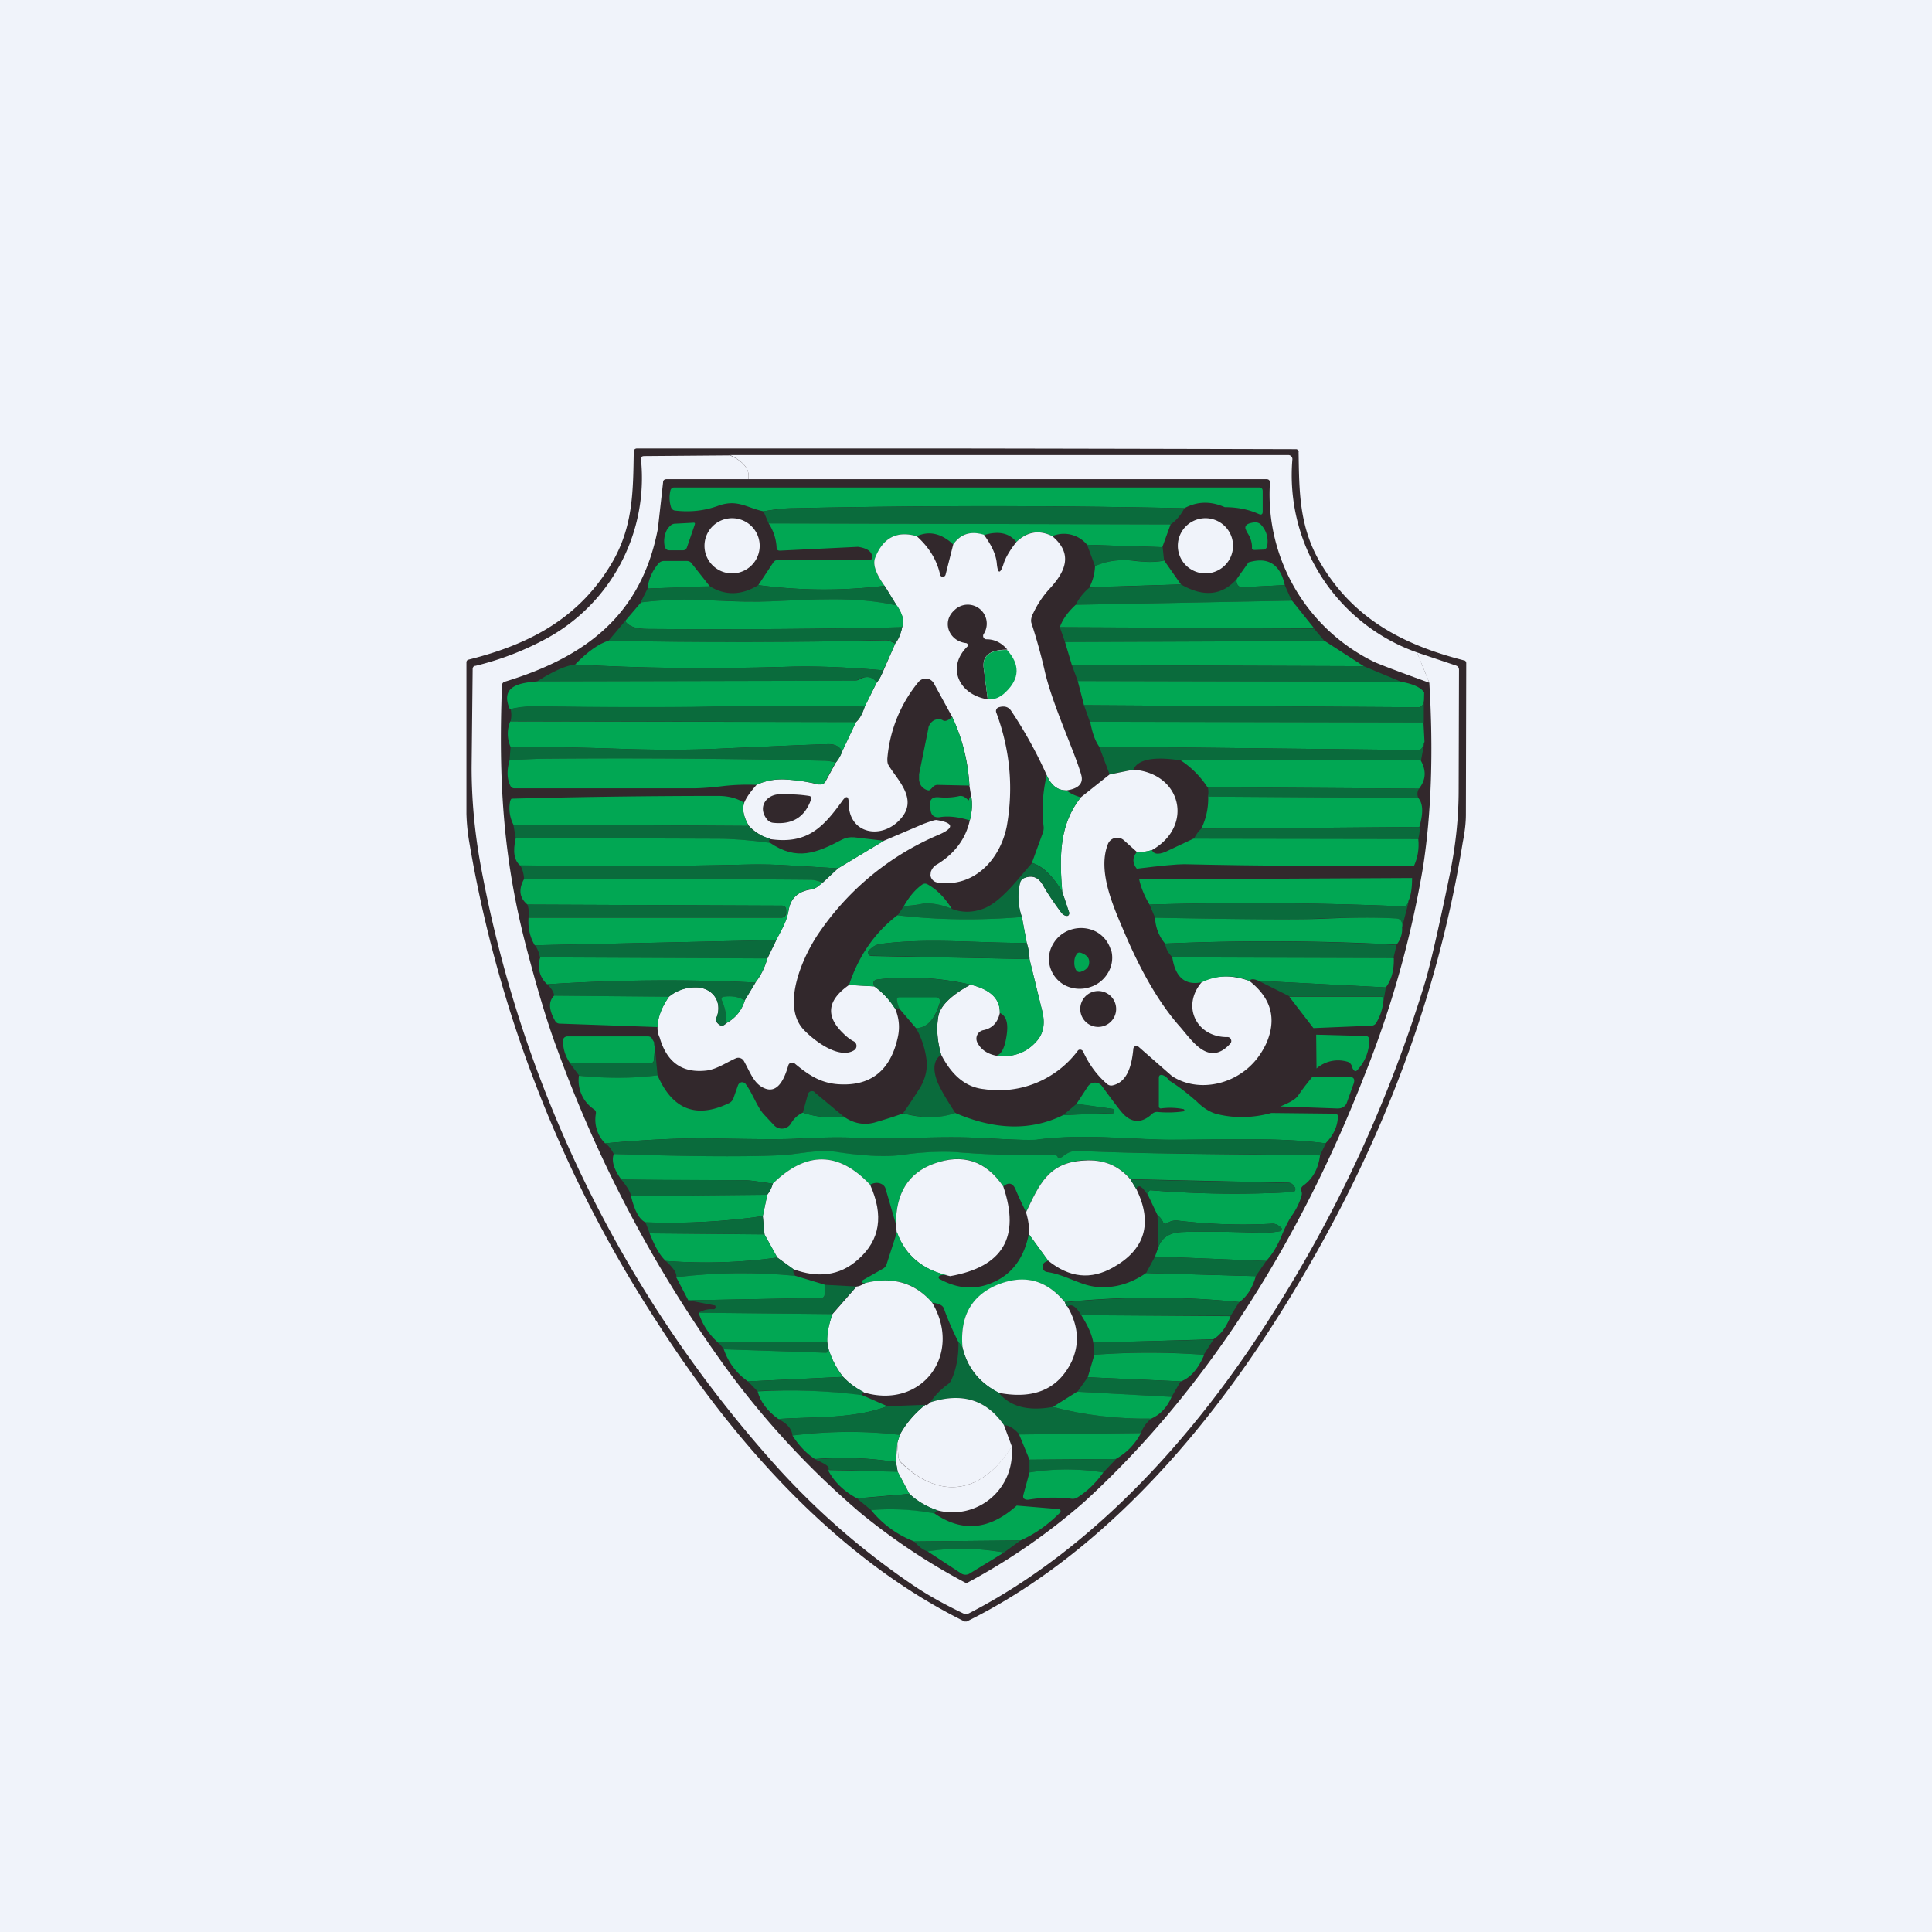 <!-- by TradingView --><svg width="56" height="56" viewBox="0 0 56 56" xmlns="http://www.w3.org/2000/svg"><path fill="#F0F3FA" d="M0 0h56v56H0z"/><path d="M28 13a8424.2 8424.2 0 0 1 9.58.02.1.1 0 0 1 .06.05.1.1 0 0 1 0 .04c.02 1.1.01 2.11.6 3.15.96 1.67 2.43 2.43 4.19 2.88.04 0 .07.04.07.08l-.01 4.39c0 .23-.03.5-.09.8-.81 5-2.7 9.6-5.44 13.89-2.2 3.46-5.2 6.85-8.94 8.7h-.06c-3.74-1.85-6.72-5.24-8.93-8.7A36.72 36.72 0 0 1 13.6 24.4a5.8 5.8 0 0 1-.08-.81V19.2c0-.04.02-.07.06-.08 1.76-.44 3.24-1.2 4.2-2.88.58-1.04.57-2.05.59-3.15a.1.1 0 0 1 .03-.07.1.1 0 0 1 .07-.02L28 13Z" fill="#32282C"/><path d="M21.16 13.2c.4.18.58.41.53.69h-2.37c-.06 0-.1.03-.1.09l-.15 1.34c-.48 2.52-2.11 3.73-4.44 4.44a.11.11 0 0 0-.08.1c-.1 2.7.02 4.93.68 7.5.32 1.23.62 2.25.92 3.05a37.76 37.76 0 0 0 4.9 9.25 24.5 24.5 0 0 0 3.9 4.2 18.35 18.35 0 0 0 3.04 2.02c.03 0 .05 0 .08-.02a18.1 18.1 0 0 0 3.36-2.33c3.67-3.35 6.34-7.79 8.12-12.36a29.3 29.3 0 0 0 1.7-6.05c.24-1.56.3-3.34.18-5.33l-.36-.88 1.13.38c.06.02.09.06.09.13l-.01 3.48c0 .82-.09 1.64-.26 2.46-.33 1.6-.57 2.63-.71 3.1a39.2 39.2 0 0 1-4.46 9.68c-2.15 3.4-5.11 6.74-8.76 8.62a.2.2 0 0 1-.18 0c-.5-.24-1-.51-1.47-.83a21.87 21.87 0 0 1-4-3.5 35.72 35.72 0 0 1-8.51-17.36c-.18-.99-.26-1.93-.26-2.83l.03-2.84c0-.06.03-.1.08-.1.7-.17 1.36-.42 2-.76a5.3 5.3 0 0 0 2.8-5.22c0-.07.02-.1.1-.1l2.48-.02Z" fill="#F0F3FA"/><path d="m41.07 18.9.36.89c-.83-.3-1.36-.5-1.59-.6a5.4 5.4 0 0 1-3.03-5.2c0-.06-.03-.1-.1-.1H21.69c.05-.28-.12-.5-.53-.7h16.19a.12.12 0 0 1 .08.04.11.11 0 0 1 .03.09 5.45 5.45 0 0 0 3.61 5.59Z" fill="#F0F3FA"/><path d="M35.5 14.7c-.41-.18-.8-.17-1.17.03-3.8-.08-7.57-.08-11.34 0-.28 0-.57.04-.86.09-.49-.1-.76-.37-1.34-.15-.37.13-.77.18-1.21.13a.14.14 0 0 1-.13-.1.9.9 0 0 1-.02-.47c.01-.06.05-.1.11-.1H36.5c.07 0 .1.04.1.11v.59c0 .08-.04.1-.11.07-.31-.14-.64-.2-1-.2Z" fill="#01A753"/><path d="M34.33 14.73c-.1.2-.24.36-.4.47l-11.65-.03-.15-.35c.29-.05.58-.08.86-.09 3.77-.08 7.55-.08 11.34 0Z" fill="#0A6B3C"/><path d="M21.22 16.62a.8.8 0 1 0 0-1.6.8.8 0 0 0 0 1.6ZM34.94 16.62a.8.8 0 1 0 0-1.6.8.8 0 0 0 0 1.6Z" fill="#F0F3FA"/><path d="m20.14 15.2-.23.67c-.02.05-.06.08-.11.08h-.4c-.07 0-.11-.04-.13-.1a.72.72 0 0 1 .07-.51.65.65 0 0 1 .11-.12.2.2 0 0 1 .1-.04l.56-.03c.03 0 .04.02.03.04ZM33.93 15.2l-.24.66-2.18-.07a.87.87 0 0 0-1.01-.25c-.38-.2-.73-.14-1.04.17-.2-.26-.52-.33-.94-.2-.38-.13-.68-.04-.89.27-.34-.32-.7-.4-1.05-.24-.58-.16-.98.04-1.2.62-.09.2 0 .46.26.82-1.23.15-2.45.14-3.66-.02l.43-.65a.16.16 0 0 1 .14-.08h2.65a.09.09 0 0 0 .06-.02l.02-.03v-.03c0-.16-.14-.26-.41-.3h-.01l-2.25.11c-.06 0-.1-.02-.1-.09a1.4 1.4 0 0 0-.23-.7l11.65.03ZM36.14 15.42l-.04-.1c-.02-.1.07-.16.27-.18a.23.23 0 0 1 .2.09c.14.16.2.37.16.6a.12.12 0 0 1-.11.1l-.25.01c-.06 0-.09-.02-.08-.08 0-.15-.05-.3-.15-.44Z" fill="#01A753"/><path d="M30.5 15.54c.62.52.38 1.04-.1 1.55-.17.19-.32.41-.44.66-.07.13-.09.24-.06.32.14.43.27.89.38 1.37.22.98.88 2.37 1.06 3.02.07.24-.07.4-.43.45-.25 0-.44-.14-.57-.44a12.7 12.7 0 0 0-1.02-1.85c-.08-.13-.2-.17-.37-.12a.12.12 0 0 0-.07.06.12.12 0 0 0 0 .1c.4 1.08.5 2.19.3 3.3-.2.98-.97 1.78-2.01 1.62a.24.24 0 0 1-.2-.21l.01-.1c.04-.1.09-.17.19-.22.5-.31.82-.73.94-1.27.07-.27.08-.5.04-.7l-.05-.3a5.32 5.32 0 0 0-.5-2l-.53-.97a.27.27 0 0 0-.2-.14.28.28 0 0 0-.25.1 4.01 4.01 0 0 0-.9 2.22c0 .07 0 .14.04.2.27.44.86.98.34 1.55-.54.61-1.5.44-1.5-.46 0-.21-.07-.23-.19-.06-.56.78-1.03 1.26-2.1 1.1a1.4 1.4 0 0 1-.6-.38c-.16-.26-.2-.49-.14-.67.07-.17.2-.34.36-.52.27-.13.58-.18.93-.15.3.02.59.07.86.14l.12-.01a.19.19 0 0 0 .09-.08l.3-.55c.07-.1.14-.2.18-.32l.4-.85c.1-.08.18-.22.25-.44l.35-.7c.06-.07.13-.19.2-.36l.34-.78c.08-.09.15-.25.2-.47.07-.16.02-.37-.16-.63l-.35-.57c-.26-.36-.35-.63-.27-.82.23-.58.63-.78 1.2-.62.36.32.59.7.68 1.12 0 .02.02.04.04.05a.1.1 0 0 0 .06 0c.03 0 .05-.02.06-.06l.22-.87c.21-.3.5-.4.89-.28.22.3.34.56.37.8.03.35.1.36.21.01.05-.15.17-.36.36-.6.31-.3.66-.36 1.04-.17Z" fill="#F0F3FA"/><path d="m33.7 15.86.04.38c-.23.06-.53.06-.91 0-.37-.04-.73.01-1.09.17l-.23-.62 2.18.07Z" fill="#0A6B3C"/><path d="m20.57 17-1.8.06c.03-.28.14-.52.32-.73a.2.2 0 0 1 .16-.07h.66c.05 0 .1.02.13.06l.53.67ZM33.74 16.24l.49.7-2.65.08c.1-.2.15-.4.16-.61.36-.16.72-.2 1.09-.16.38.05.68.05.9 0ZM37.24 16.96l-1.23.06a.15.15 0 0 1-.14-.07.22.22 0 0 1-.02-.17l.34-.48c.57-.17.92.06 1.05.66Z" fill="#01A753"/><path d="M35.85 16.78c-.02.06-.01.12.02.17.03.05.08.08.14.07l1.23-.06.2.45-6.26.12c.09-.18.22-.35.4-.5l2.65-.09c.66.38 1.2.32 1.62-.16ZM21.98 16.96c1.21.16 2.43.17 3.66.02l.35.57c-1.17-.27-2.46-.17-3.65-.12-.42.02-1 0-1.77-.03-.67-.04-1.33-.02-2 .06l.2-.4 1.8-.07c.45.28.92.27 1.41-.03Z" fill="#0A6B3C"/><path d="M26 17.55c.17.26.22.47.15.63-2.16.05-4.61.07-7.37.05-.34 0-.56-.07-.66-.23l.46-.54c.66-.08 1.32-.1 1.99-.06.76.04 1.35.05 1.77.03 1.19-.05 2.48-.15 3.65.12ZM37.45 17.41l.64.8-7.37-.03c.07-.21.22-.43.46-.65l6.27-.12Z" fill="#01A753"/><path d="M29.2 18.83c-.5 0-.72.17-.69.51l.12.93c-.83-.13-1.2-.92-.6-1.52a.06.06 0 0 0 .02-.07.06.06 0 0 0-.05-.04c-.5-.06-.71-.62-.34-.95a.55.55 0 0 1 .85.69.1.1 0 0 0 .04.14.1.1 0 0 0 .05.01c.23 0 .43.1.6.3Z" fill="#32282C"/><path d="M18.12 18c.1.16.32.23.66.23 2.76.02 5.21 0 7.37-.05a1.2 1.2 0 0 1-.2.47.66.66 0 0 0-.26-.1c-2.69.07-5.37.08-8.05.02l.48-.57ZM38.09 18.22l.3.36-7.52.03-.15-.43 7.37.04Z" fill="#0A6B3C"/><path d="m25.95 18.65-.35.78c-1.12-.1-2.08-.13-2.88-.1-2.17.06-4.19.04-6.05-.07.36-.37.68-.6.97-.69 2.68.06 5.37.05 8.05-.01.05 0 .14.03.26.1ZM38.4 18.58l1.13.73-8.46-.03-.2-.67 7.53-.03ZM28.63 20.27l-.12-.93c-.03-.34.2-.51.68-.5.38.42.37.83-.04 1.22-.16.16-.34.23-.52.21Z" fill="#01A753"/><path d="M16.67 19.26c1.86.11 3.88.13 6.05.07.8-.03 1.76 0 2.88.1-.06.17-.13.29-.19.35-.13-.17-.3-.2-.5-.1a.34.34 0 0 1-.16.05l-9.18.02c.47-.3.84-.46 1.1-.49ZM39.53 19.31l1.08.45-9.37-.02-.17-.46 8.46.03Z" fill="#0A6B3C"/><path d="m25.41 19.78-.35.71a98 98 0 0 0-4.56 0c-1.18.02-2.83.02-4.94-.01-.27 0-.53.02-.78.08-.31-.7.33-.77.8-.81l9.17-.02c.06 0 .11-.01.17-.04.2-.11.36-.08.5.1ZM40.6 19.76c.36.06.59.17.68.31.01.15 0 .27-.04.35a.14.14 0 0 1-.14.08l-9.68-.06-.18-.7 9.37.02Z" fill="#01A753"/><path d="m41.26 20.94-9.67-.02-.17-.48 9.68.06c.07 0 .11-.02.14-.08.04-.08.05-.2.03-.35v.87ZM25.06 20.5c-.07.2-.16.35-.25.43L14.8 20.9a.75.75 0 0 0 0-.35c.24-.06.5-.09.77-.08 2.11.03 3.76.03 4.94.01a98 98 0 0 1 4.56 0Z" fill="#0A6B3C"/><path d="m28.1 22.77-.92-.02c-.06 0-.1.02-.15.07-.05.06-.09.09-.11.09a.28.28 0 0 1-.13-.05.33.33 0 0 1-.1-.1.41.41 0 0 1-.05-.16v-.16l.27-1.33c0-.05.03-.1.06-.14a.32.32 0 0 1 .1-.09.28.28 0 0 1 .14-.03c.04 0 .08 0 .12.03.07.04.16 0 .27-.1.29.61.45 1.27.5 2ZM24.81 20.93l-.4.85c-.08-.15-.22-.22-.42-.21-.98.03-1.96.08-2.93.12-.93.05-1.91.05-2.93.02-1.11-.04-2.22-.06-3.33-.06a.94.94 0 0 1-.01-.74l10.02.02ZM41.26 20.94l.03.56-.06.15a.12.12 0 0 1-.13.09l-9.24-.1c-.12-.17-.2-.4-.26-.72l9.66.02Z" fill="#01A753"/><path d="m41.29 21.5-.1.54h-6.97c-.78-.12-1.24-.03-1.37.27l-.69.13-.3-.8 9.24.1c.06 0 .1-.03.13-.09l.06-.15ZM24.41 21.78c-.04.12-.1.23-.18.32a1.59 1.59 0 0 0-.38-.05c-2.61-.06-5.22-.08-7.84-.06-.42 0-.83.02-1.24.05l.03-.4c1.1.01 2.22.03 3.33.07 1.02.03 2 .03 2.93-.02.97-.04 1.95-.09 2.93-.12.2 0 .35.06.42.21Z" fill="#0A6B3C"/><path d="m24.22 22.1-.3.55a.19.19 0 0 1-.08.08.18.18 0 0 1-.12 0 5.61 5.61 0 0 0-.86-.13 1.7 1.7 0 0 0-.93.15 6.3 6.3 0 0 0-.93.03c-.4.05-.72.07-.92.07h-5.16a.13.13 0 0 1-.13-.08c-.1-.21-.1-.45-.02-.73.4-.03.82-.05 1.24-.05 2.62-.02 5.23 0 7.84.06.13 0 .25.02.37.05ZM41.18 22.04c.17.3.15.57-.05.82L35 22.82a2.68 2.68 0 0 0-.79-.79h6.96Z" fill="#01A753"/><path d="M32.85 22.31c1.4.1 1.76 1.64.54 2.33-.13.04-.27.06-.43.06l-.39-.35a.29.29 0 0 0-.45.1c-.32.78.14 1.8.45 2.53.5 1.18 1.04 2.12 1.65 2.8.36.42.83 1.14 1.44.47a.11.11 0 0 0 .02-.12.1.1 0 0 0-.1-.07c-.9.01-1.35-.9-.74-1.6.4-.2.85-.21 1.37-.03.64.5.8 1.1.5 1.8-.19.41-.46.72-.83.94-.57.34-1.33.4-1.91.02l-.97-.85a.09.09 0 0 0-.13.01.09.09 0 0 0-.02.05c-.04.43-.15.96-.6 1.06a.18.18 0 0 1-.16-.04c-.29-.25-.52-.56-.69-.93a.1.1 0 0 0-.13-.06.1.1 0 0 0-.04.04 2.86 2.86 0 0 1-2.7 1.1c-.52-.05-.93-.38-1.25-1-.12-.41-.14-.79-.08-1.12.06-.3.37-.6.93-.91.58.14.86.41.85.82-.06.28-.22.45-.48.5a.25.25 0 0 0-.17.36c.1.2.29.33.55.38.5.06.9-.1 1.2-.46.2-.26.2-.57.12-.87l-.36-1.47c0-.15-.03-.3-.08-.47l-.14-.75a1.72 1.72 0 0 1-.06-.99.19.19 0 0 1 .1-.13c.24-.1.43-.05.57.2.15.26.33.52.53.79.05.06.1.09.15.1h.03a.07.07 0 0 0 .05-.06v-.04l-.2-.6c-.08-.99-.1-1.93.54-2.74l.83-.66.69-.14Z" fill="#F0F3FA"/><path d="M30.34 22.47c.13.3.32.44.57.44.13.1.27.16.42.2-.64.8-.62 1.75-.54 2.74-.28-.47-.57-.75-.88-.84l.32-.88a.4.4 0 0 0 .02-.17c-.06-.48-.03-.98.09-1.49Z" fill="#01A753"/><path d="M41.13 22.86c-.05.08-.06.17-.02.27l-6.1-.04a.6.6 0 0 0 0-.27l6.12.04Z" fill="#0A6B3C"/><path d="M22.61 23.02c.36 0 .58.01.84.05.06.01.08.05.06.1-.18.52-.55.74-1.1.68a.26.26 0 0 1-.16-.08c-.3-.34-.07-.74.36-.75Z" fill="#32282C"/><path d="M41.11 23.13c.14.16.15.44.03.84l-6.32.05a2 2 0 0 0 .2-.93l6.1.04ZM21.57 23.27c-.06.18-.02.4.13.67l-6.82-.04a1.03 1.03 0 0 1-.09-.69c.01-.02.02-.05.04-.06a232.09 232.09 0 0 1 5.98-.08c.31 0 .56.07.76.2ZM28.15 23.08c.04.2.03.43-.04.7-.32-.1-.6-.13-.83-.1-.19.04-.3-.04-.31-.23l-.01-.07c-.03-.2.06-.29.26-.27.23.02.42 0 .56-.03a.22.22 0 0 1 .2.04l.09.07c.01.01.02 0 .02-.01 0-.04.02-.07.06-.1Z" fill="#01A753"/><path d="m24.61 28.55.73.04c.24.17.44.38.6.63.12.28.15.56.08.86-.21.94-.77 1.39-1.66 1.35-.54-.02-.9-.25-1.32-.6a.12.12 0 0 0-.16 0 .11.11 0 0 0-.03.05c-.09.31-.28.85-.7.66-.3-.13-.4-.45-.59-.79a.18.18 0 0 0-.1-.08.18.18 0 0 0-.12 0c-.26.11-.55.32-.86.36-.7.08-1.15-.23-1.36-.96a.6.6 0 0 1-.06-.3c0-.27.11-.56.33-.88.24-.2.52-.28.82-.27.48.03.73.45.56.87a.14.14 0 0 0 .03.17c.08.09.17.09.25 0 .27-.15.45-.37.54-.67l.3-.5a2 2 0 0 0 .35-.7l.26-.54c.15-.3.3-.53.36-.87.06-.35.28-.55.67-.6.05-.01.11-.04.17-.08l.15-.12.44-.41 1.33-.8 1.15-.49c.22-.08.34-.12.38-.11.5.08.52.23.05.43a7.95 7.95 0 0 0-3.42 2.78c-.5.7-1.15 2.15-.49 2.86.3.32 1.03.88 1.47.6a.15.15 0 0 0-.02-.26c-.1-.05-.2-.13-.3-.23-.52-.5-.46-.96.17-1.4Z" fill="#F0F3FA"/><path d="M21.7 23.94c.16.17.37.3.62.37-.04.07-.04.11 0 .12-.6-.08-1.1-.12-1.5-.12l-5.87-.01-.07-.4 6.82.04ZM41.14 23.97c.02.06.01.18-.03.35H34.6c.08-.15.15-.24.22-.3l6.32-.05Z" fill="#0A6B3C"/><path d="m25.62 24.37-1.33.8-1.32-.08c-.46-.03-.9-.04-1.32-.03-2.17.05-4.37.06-6.57.03-.18-.15-.22-.41-.13-.8l5.87.02c.4 0 .9.04 1.5.12.78.53 1.34.3 2.1-.1.1-.05.21-.07.34-.06l.86.1ZM41.11 24.32c.03.29-.02.55-.13.79-2.22 0-4.44-.01-6.66-.06-.2 0-.65.04-1.37.13-.13-.16-.13-.33 0-.48.17 0 .31-.02.44-.06.06.14.23.14.5 0l.7-.33 6.52.01Z" fill="#01A753"/><path d="m24.29 25.17-.44.41a1.05 1.05 0 0 0-.36-.08c-2.02-.02-4.79-.02-8.3-.02a.9.9 0 0 0-.11-.4c2.2.04 4.4.03 6.57-.02.42-.01.86 0 1.32.03l1.32.08ZM29.91 25.01c.3.1.6.37.88.84l.2.6a.08.08 0 0 1-.02.07s-.01.02-.03.02h-.03c-.06 0-.1-.03-.15-.09-.2-.27-.38-.53-.53-.8-.14-.24-.33-.3-.56-.19a.2.2 0 0 0-.1.13c-.08.33-.06.66.05.99-1.2.1-2.41.09-3.6-.05l.18-.27c.2 0 .4-.03.6-.08a2 2 0 0 1 .78.16c.3.12.63.12.97-.02.5-.22.97-.86 1.36-1.3Z" fill="#0A6B3C"/><path d="M40.93 25.45c0 .28-.03.5-.1.65l-.03.1c-.03.05-.07.07-.14.07-2.44-.1-4.89-.12-7.34-.05-.15-.25-.25-.5-.3-.73l7.9-.04ZM15.18 25.48c3.52 0 6.3 0 8.31.02.1 0 .22.03.36.08l-.15.12a.39.39 0 0 1-.17.07c-.4.06-.61.26-.67.6-.05.35-.21.58-.36.88l-7 .15c-.14-.24-.2-.5-.18-.8h7.33a.14.14 0 0 0 .14-.15v-.08c-.01-.08-.05-.12-.13-.12l-7.37-.03c-.23-.19-.27-.43-.1-.74ZM27.58 26.34a2 2 0 0 0-.78-.16c-.2.05-.4.07-.6.08.15-.26.32-.47.53-.62a.14.14 0 0 1 .15-.01c.27.15.5.38.7.7Z" fill="#01A753"/><path d="m40.84 26.1-.2.78c.02-.08 0-.15-.04-.2-.03-.04-.08-.06-.17-.06-.5-.03-1.19-.03-2.08 0-.7.04-2.33.03-4.87-.02l-.16-.38c2.45-.07 4.9-.05 7.34.05.07 0 .11-.02.14-.08l.04-.09ZM15.32 26.59a.84.84 0 0 0-.03-.37l7.37.03c.08 0 .12.04.12.12v.08a.13.13 0 0 1-.08.13.14.14 0 0 1-.05.01h-7.33Z" fill="#0A6B3C"/><path d="M26.01 26.53c1.2.14 2.4.15 3.61.05l.14.75c-1.41.01-2.86-.15-4.23.03a.5.5 0 0 0-.28.13l-.06.05a.1.1 0 0 0 .07.17l4.58.09.36 1.47c.08.3.09.61-.12.87-.3.37-.7.52-1.2.46.15-.04.25-.24.3-.61.05-.35-.02-.55-.2-.63.01-.4-.27-.68-.85-.82a7.91 7.91 0 0 0-2.69-.15c-.12.02-.15.08-.1.2l-.73-.04c.28-.85.75-1.52 1.4-2.02ZM40.64 26.88a.7.7 0 0 1-.16.5 70.3 70.3 0 0 0-6.71-.03 1.23 1.23 0 0 1-.29-.75c2.54.05 4.16.06 4.87.03.9-.04 1.58-.04 2.08-.01.09 0 .14.02.17.06.04.05.06.12.04.2Z" fill="#01A753"/><path d="M32.2 27.51a.84.84 0 0 1-.08.68.92.92 0 0 1-.55.43.95.95 0 0 1-.7-.06.88.88 0 0 1-.43-.52.84.84 0 0 1 .08-.67.91.91 0 0 1 .54-.43.95.95 0 0 1 .7.06.88.88 0 0 1 .43.51Z" fill="#32282C"/><path d="m22.5 27.25-.26.53-6.59-.03a.87.87 0 0 0-.14-.35l6.99-.15ZM29.76 27.33c.05.16.08.32.08.47l-4.58-.1a.1.1 0 0 1-.1-.05.1.1 0 0 1 .03-.11l.06-.05a.5.5 0 0 1 .28-.13c1.37-.18 2.82-.02 4.23-.03ZM40.48 27.39l-.09.38-6.4-.02a.68.68 0 0 1-.22-.4 70.3 70.3 0 0 1 6.71.04Z" fill="#0A6B3C"/><path d="M31.57 27.9c0 .13-.09.22-.25.27-.06.01-.1 0-.14-.07a.45.45 0 0 1-.04-.21c0-.09.02-.16.06-.22.03-.06.08-.07.14-.05.16.06.24.15.23.28ZM40.4 27.77c.01.34-.06.62-.23.85l-3.69-.19c-.13-.06-.22-.06-.27 0a1.67 1.67 0 0 0-1.37.04c-.48.1-.77-.13-.86-.72l6.41.02ZM22.24 27.78a2 2 0 0 1-.35.7c-2-.1-4.02-.08-6.03.05a.72.72 0 0 1-.2-.78l6.58.03Z" fill="#01A753"/><path d="m21.9 28.48-.31.51c-.19-.1-.4-.13-.61-.1-.06.01-.08.04-.06.1.1.22.14.44.13.66-.08.1-.17.1-.25 0a.14.14 0 0 1-.03-.16c.17-.42-.08-.84-.56-.87-.3-.01-.58.08-.82.27l-3.33-.03c0-.08-.06-.2-.2-.33 2.01-.13 4.02-.15 6.03-.05ZM28.13 28.54c-.56.3-.87.61-.93.9-.06.34-.04.72.08 1.13-.2.14-.25.38-.13.73.06.18.24.5.54.96-.46.16-.97.16-1.51 0 .18-.25.34-.5.5-.75.14-.25.2-.5.18-.75a2.44 2.44 0 0 0-.31-.96c.31 0 .54-.24.7-.73a.12.12 0 0 0-.07-.15.12.12 0 0 0-.05 0h-1.06c-.06 0-.08.02-.07.08 0 .09.04.17.08.25a.29.29 0 0 0-.15-.03 2.24 2.24 0 0 0-.59-.63c-.05-.12-.02-.18.1-.2.83-.1 1.73-.06 2.7.15ZM40.17 28.62l-.08.46.01-.1c.01-.06-.02-.1-.1-.1h-2.62l-.9-.45 3.69.19Z" fill="#0A6B3C"/><path d="M31.76 29.76a.52.52 0 1 0 0-1.03.52.52 0 0 0 0 1.03Z" fill="#32282C"/><path d="m16.06 28.86 3.33.03c-.22.32-.32.61-.33.88l-2.84-.1a.15.15 0 0 1-.13-.08c-.18-.31-.2-.56-.03-.73ZM21.59 29c-.1.3-.27.51-.54.65.01-.22-.03-.44-.13-.66-.02-.06 0-.09.06-.1.22-.03.42 0 .6.1ZM40.09 29.08c-.03.22-.1.4-.2.57a.17.17 0 0 1-.15.08l-1.67.07-.7-.91h2.64c.07 0 .1.03.09.1l-.01.09ZM26.55 29.8l-.47-.55A.68.68 0 0 1 26 29c-.01-.06.01-.09.07-.09h1.06a.12.12 0 0 1 .1.05.12.12 0 0 1 .01.1c-.15.5-.38.74-.7.74ZM38.16 30.97l-.01-.98 1.45.04a.1.1 0 0 1 .09.09c0 .34-.11.64-.35.9-.04.04-.07.03-.1 0a.24.24 0 0 1-.05-.1.2.2 0 0 0-.15-.15.95.95 0 0 0-.88.2ZM18.96 30.21c0 .06 0 .1.03.13l-.04.39c0 .05-.03.08-.1.08h-2.33c-.13-.19-.2-.4-.2-.63a.13.13 0 0 1 .03-.1.14.14 0 0 1 .1-.04h2.33c.05 0 .1.02.12.07l.06.1Z" fill="#01A753"/><path d="M19.06 31.17c-.72.09-1.47.1-2.27.01l-.27-.36h2.34c.06 0 .09-.03.1-.1l.02-.38.08.83Z" fill="#0A6B3C"/><path d="M19.06 31.17c.43.99 1.12 1.26 2.06.81a.25.25 0 0 0 .14-.15l.13-.37a.14.14 0 0 1 .1-.09.13.13 0 0 1 .13.06c.2.27.33.67.53.88l.28.3a.31.31 0 0 0 .5-.05.75.75 0 0 1 .34-.31c.39.13.78.16 1.18.11.28.2.58.26.89.18.31-.09.6-.18.84-.27.54.15 1.05.15 1.51-.01 1.16.5 2.2.52 3.13.06l1.42-.05c.04 0 .06-.02.06-.05 0-.05-.02-.07-.06-.08L31.2 32l.34-.52a.25.25 0 0 1 .4 0c.33.45.54.73.63.82.26.26.54.25.82-.01a.21.21 0 0 1 .16-.06 3.2 3.2 0 0 0 .78-.02v-.02a.04.04 0 0 0-.02-.04 1.94 1.94 0 0 0-.67-.02.08.08 0 0 1-.05-.04V31.25c0-.08.03-.1.1-.09.07.02.14.07.2.16.29.18.55.39.8.61.2.2.42.33.62.37.51.12 1.03.1 1.54-.04l1.84.02c.06 0 .09.03.09.09-.01.28-.13.54-.36.77-1.31-.17-2.7-.11-4.46-.1-1.01 0-2.59-.19-3.92 0-.14.01-.63 0-1.49-.05-1.15-.07-2.54.03-3.42 0-.61-.03-1.26-.03-1.94.01-.45.03-1.27.02-2.47 0-.95-.02-2 .03-3.18.14a.97.97 0 0 1-.27-.85c.01-.06 0-.1-.06-.14a1.01 1.01 0 0 1-.43-.97c.8.08 1.55.08 2.27-.01Z" fill="#01A753"/><path d="M37.11 32.07c.28-.11.46-.22.52-.32.13-.19.27-.37.41-.54h1.06c.13 0 .18.06.14.19l-.19.53c-.04.14-.14.2-.28.2l-1.66-.06Z" fill="#01A753"/><path d="M24.45 32.36c-.4.05-.8.02-1.18-.11l.15-.54a.12.12 0 0 1 .14-.08c.02 0 .04.01.05.03l.84.7ZM30.82 32.32l.39-.33 1.03.15c.04 0 .06.03.06.08 0 .03-.02.05-.06.05-.46 0-.93.03-1.42.05ZM38.43 33.14l-.17.35c-2.34-.05-4.7-.03-7.02-.13a.64.64 0 0 0-.46.18.11.11 0 0 1-.06.03c-.03 0-.05 0-.06-.03a.1.1 0 0 0-.1-.06c-.82.03-1.74 0-2.78-.08-.43-.03-1.12 0-1.52.06-.63.1-1.44.02-2.08-.07-.5-.07-1.04.06-1.47.09-.91.05-2.55.05-4.92-.03a.86.86 0 0 0-.24-.31c1.18-.11 2.23-.16 3.18-.14 1.2.02 2.02.03 2.47 0 .68-.04 1.33-.04 1.94-.01.88.03 2.27-.07 3.42 0 .86.05 1.35.06 1.49.04 1.33-.18 2.9.01 3.92 0 1.76 0 3.15-.06 4.46.11Z" fill="#0A6B3C"/><path d="M38.26 33.5c-.05.38-.21.67-.49.87-.05.04-.07.09-.05.15.02.05.02.1 0 .16-.06.2-.16.4-.3.59-.08.13-.18.32-.28.57-.12.28-.26.52-.44.71l-3.22-.13.1-.28c.1-.27.33-.42.7-.43.53-.02 1.3-.01 2.28.02a2.75 2.75 0 0 0 .57-.05l.02-.03v-.04a.06.06 0 0 0-.02-.03l-.07-.05a.27.27 0 0 0-.19-.06c-.9.05-1.81.02-2.73-.09a.45.45 0 0 0-.3.07c-.06.04-.1.03-.13-.03a.54.54 0 0 0-.16-.2l-.27-.57c0-.1.02-.15.07-.15a30.01 30.01 0 0 0 4.15.05.1.1 0 0 0 .03-.14l-.04-.05a.18.18 0 0 0-.14-.08l-4.58-.1c-.34-.4-.8-.58-1.35-.55-1.03.06-1.3.71-1.68 1.5-.11-.22-.22-.45-.31-.67-.08-.17-.2-.2-.35-.07-.5-.75-1.18-.97-2.01-.66-.74.27-1.1.85-1.1 1.76l-.3-1.03a.21.21 0 0 0-.1-.13c-.1-.06-.22-.06-.35.01-.9-.97-1.85-.98-2.82-.03-.4-.06-.67-.1-.81-.1-1.2 0-2.4 0-3.58-.02-.22-.3-.29-.54-.22-.74 2.37.08 4 .08 4.92.03.43-.03.97-.16 1.47-.1.64.1 1.45.18 2.08.08.4-.06 1.09-.1 1.52-.06 1.04.08 1.96.1 2.78.08a.1.1 0 0 1 .1.06c0 .03.03.04.06.03l.06-.03c.15-.13.3-.19.46-.18 2.33.1 4.68.09 7.02.13Z" fill="#01A753"/><path d="M25.22 34.34c.4.89.29 1.6-.34 2.16-.55.5-1.2.54-1.88.29l-.47-.34-.37-.67-.05-.53.13-.62c.07-.1.12-.2.16-.32.97-.95 1.91-.94 2.82.03ZM29.08 34.39c.5 1.47-.01 2.33-1.54 2.6-.79-.17-1.3-.6-1.55-1.28l-.02-.23c0-.9.36-1.48 1.1-1.75.83-.3 1.5-.09 2.01.66ZM32.77 34.19l.17.28c.48.99.25 1.75-.68 2.27-.64.36-1.26.3-1.88-.2l-.56-.77c.02-.18-.01-.4-.08-.63.38-.8.65-1.45 1.68-1.5.56-.04 1 .14 1.35.55Z" fill="#F0F3FA"/><path d="M22.4 34.31a.79.79 0 0 1-.16.32l-3.95.04c-.01-.1-.1-.26-.28-.48l3.58.02c.14 0 .4.04.8.1ZM33.28 34.65l-.15-.2-.08-.06c-.06-.01-.1.01-.11.08l-.17-.28 4.58.1a.18.18 0 0 1 .14.07l.04.05a.1.1 0 0 1-.03.14 30.04 30.04 0 0 1-4.15-.05c-.05 0-.07.05-.07.15Z" fill="#0A6B3C"/><path d="m22.24 34.63-.13.62c-1.1.16-2.22.22-3.4.18-.18-.08-.32-.34-.42-.76l3.95-.04Z" fill="#01A753"/><path d="m22.11 35.25.05.53-3.33-.04-.12-.31c1.17.04 2.3-.02 3.4-.18ZM33.58 36.14l-.03-.91c.07.05.12.1.16.19.03.06.07.07.13.03.09-.06.2-.08.3-.07.92.11 1.83.14 2.73.09.07 0 .14.01.2.06l.06.05a.06.06 0 0 1 .02.07.07.07 0 0 1-.05.04c-.18.03-.36.04-.54.04-.99-.03-1.75-.04-2.28-.02-.37.01-.6.16-.7.43Z" fill="#0A6B3C"/><path d="m22.16 35.78.37.67c-1.05.15-2.13.18-3.23.1-.16-.14-.31-.4-.47-.8l3.33.03ZM27.54 36.98c-.13-.03-.23-.04-.3 0a.05.05 0 0 0-.01.09c.56.31 1.1.33 1.64.06.5-.25.82-.7.95-1.36l.56.77-.08.04a.15.15 0 0 0-.08.16.15.15 0 0 0 .13.13c.51.07.97.39 1.43.43.51.05.99-.09 1.44-.4l3.18.09c-.1.35-.26.6-.48.75a25.38 25.38 0 0 0-5.05 0c-.56-.66-1.23-.82-2.03-.46-.7.32-1.02.91-.94 1.78l-.12-.16c-.15-.3-.3-.63-.42-.97-.03-.09-.14-.15-.34-.17-.49-.58-1.13-.77-1.94-.57a.1.1 0 0 1-.06 0c-.05-.03-.05-.06 0-.09l.58-.33a.23.23 0 0 0 .1-.13l.3-.93c.24.69.75 1.11 1.54 1.27Z" fill="#01A753"/><path d="m22.53 36.45.47.34c-.02.06 0 .13.05.19-1.14-.11-2.3-.1-3.45.04.03-.1-.07-.26-.3-.47 1.1.08 2.18.05 3.23-.1ZM33.48 36.42l3.22.13-.3.44-3.18-.09.26-.48Z" fill="#0A6B3C"/><path d="m23.05 36.98.86.26-.01.29c0 .06-.04.09-.1.09l-3.85.07-.35-.67c1.16-.14 2.3-.15 3.45-.04Z" fill="#01A753"/><path d="M27.02 37.76c.89 1.5-.3 3.1-1.98 2.6a2.12 2.12 0 0 1-.6-.45c-.2-.26-.35-.54-.43-.84l-.03-.15c-.02-.22.03-.5.15-.83l.7-.8c.06 0 .15-.04.25-.1.8-.2 1.45 0 1.94.57ZM30.87 37.75c.02.06.04.1.07.12.32.55.36 1.08.12 1.6-.39.8-1.1 1.1-2.12.9-.56-.3-.9-.73-1.04-1.3-.08-.88.23-1.47.94-1.8.8-.35 1.47-.2 2.03.48Z" fill="#F0F3FA"/><path d="m23.9 37.24.92.05-.7.8-3.87-.04a.71.71 0 0 1 .42-.1c.03 0 .05 0 .07-.04a.1.1 0 0 0 0-.04l-.01-.03-.78-.15 3.85-.07c.06 0 .1-.03.1-.1v-.28ZM35.92 37.74l-.25.4-4.33-.02c-.15-.25-.28-.34-.4-.25a.24.24 0 0 1-.07-.12 25.4 25.4 0 0 1 5.05-.01Z" fill="#0A6B3C"/><path d="M24.13 38.09c-.12.34-.16.61-.15.83h-3.16a1.9 1.9 0 0 1-.57-.87l3.88.04ZM35.67 38.15c-.13.33-.3.55-.5.67l-3.48.1c-.04-.24-.16-.5-.35-.8l4.33.03Z" fill="#01A753"/><path d="m35.17 38.83-.28.44a19.45 19.45 0 0 0-3.17 0l-.03-.36 3.48-.08ZM23.98 38.92l.03.15v.06c0 .06-.03.08-.09.08l-2.93-.1-.17-.2h3.16ZM27.9 39.06c.14.58.48 1.02 1.04 1.3.34.42.87.55 1.58.42.9.24 1.86.35 2.85.34a.94.94 0 0 0-.3.42l-3.52.04c-.16-.18-.31-.27-.45-.27-.5-.73-1.21-.96-2.14-.66.14-.2.31-.38.52-.53a.32.32 0 0 0 .1-.13c.15-.34.21-.7.2-1.1l.12.17Z" fill="#0A6B3C"/><path d="m24.43 39.91-2.75.13a1.84 1.84 0 0 1-.7-.93l2.94.1c.06 0 .09-.02.1-.08l-.01-.06c.08.3.23.58.42.84ZM34.9 39.28c-.17.4-.4.66-.67.76l-2.7-.12.19-.65c1.05-.08 2.1-.08 3.17 0Z" fill="#01A753"/><path d="M24.44 39.91c.16.17.36.32.6.44-.06.02-.07.05-.05.1-.99-.14-2-.18-3.04-.13l-.27-.28 2.76-.13ZM31.52 39.92l2.7.12-.26.45-2.73-.15.3-.42Z" fill="#0A6B3C"/><path d="m24.99 40.44.73.32c-1 .38-2.13.3-3.16.37-.32-.23-.52-.5-.6-.8 1.03-.06 2.04-.02 3.03.11ZM31.23 40.34l2.73.15c-.13.3-.32.51-.59.63-1 .01-1.95-.1-2.85-.34l.7-.44Z" fill="#01A753"/><path d="m29.1 41.31.23.62c-.81 1.29-2.02 1.62-3.2.47a.26.26 0 0 1-.09-.17l-.03-.41.07-.23c.18-.33.43-.62.74-.87.03.02.08 0 .14-.07.93-.3 1.64-.07 2.14.66Z" fill="#F0F3FA"/><path d="M26.82 40.72c-.31.25-.56.54-.74.87a12.7 12.7 0 0 0-3.11.02c-.02-.2-.16-.35-.41-.48 1.03-.07 2.17 0 3.16-.37l1.1-.04Z" fill="#0A6B3C"/><path d="m26.08 41.6-.07.22-.04.56a9.84 9.84 0 0 0-2.35-.09c-.25-.16-.47-.4-.65-.68 1.04-.13 2.08-.14 3.1-.02ZM33.07 41.54c-.17.32-.41.57-.73.75l-2.5.02-.3-.73 3.53-.04Z" fill="#01A753"/><path d="m26.01 41.82.03.4c0 .07.04.13.08.18 1.2 1.15 2.4.82 3.2-.47a1.72 1.72 0 0 1-2.14 1.85c-.33-.11-.6-.27-.82-.48l-.34-.64-.05-.28.04-.56Z" fill="#F0F3FA"/><path d="m32.34 42.3-.36.38a6.66 6.66 0 0 0-2.14 0v-.37l2.5-.02ZM25.97 42.38l.05.28L24 42.6c.08-.06-.04-.16-.38-.3.8-.07 1.58-.04 2.35.08Z" fill="#0A6B3C"/><path d="m26.02 42.66.34.64-1.52.13c-.37-.2-.66-.47-.84-.82l2.02.05ZM31.98 42.68c-.22.31-.47.55-.76.73a.26.26 0 0 1-.17.03 4.43 4.43 0 0 0-1.25.03c-.03 0-.07 0-.1-.02-.04-.02-.05-.06-.04-.11l.18-.66a6.65 6.65 0 0 1 2.14 0Z" fill="#01A753"/><path d="M26.36 43.3c.22.2.49.37.82.48-.07.04-.1.07-.09.1a6.78 6.78 0 0 0-1.84-.11l-.4-.33 1.51-.14Z" fill="#0A6B3C"/><path d="m29.58 44.65-3.08.03a2.96 2.96 0 0 1-1.25-.91 6.77 6.77 0 0 1 1.84.1c.8.55 1.59.48 2.38-.23l1.2.1a.07.07 0 0 1 .07.04.07.07 0 0 1-.02.07c-.35.35-.73.62-1.14.8Z" fill="#01A753"/><path d="m29.58 44.65-.48.35a6.72 6.72 0 0 0-2.2-.03c-.12-.03-.25-.12-.4-.29l3.08-.03Z" fill="#0A6B3C"/><path d="m29.1 45-.98.6a.23.23 0 0 1-.27 0l-.96-.63c.72-.12 1.45-.1 2.21.03Z" fill="#01A753"/></svg>